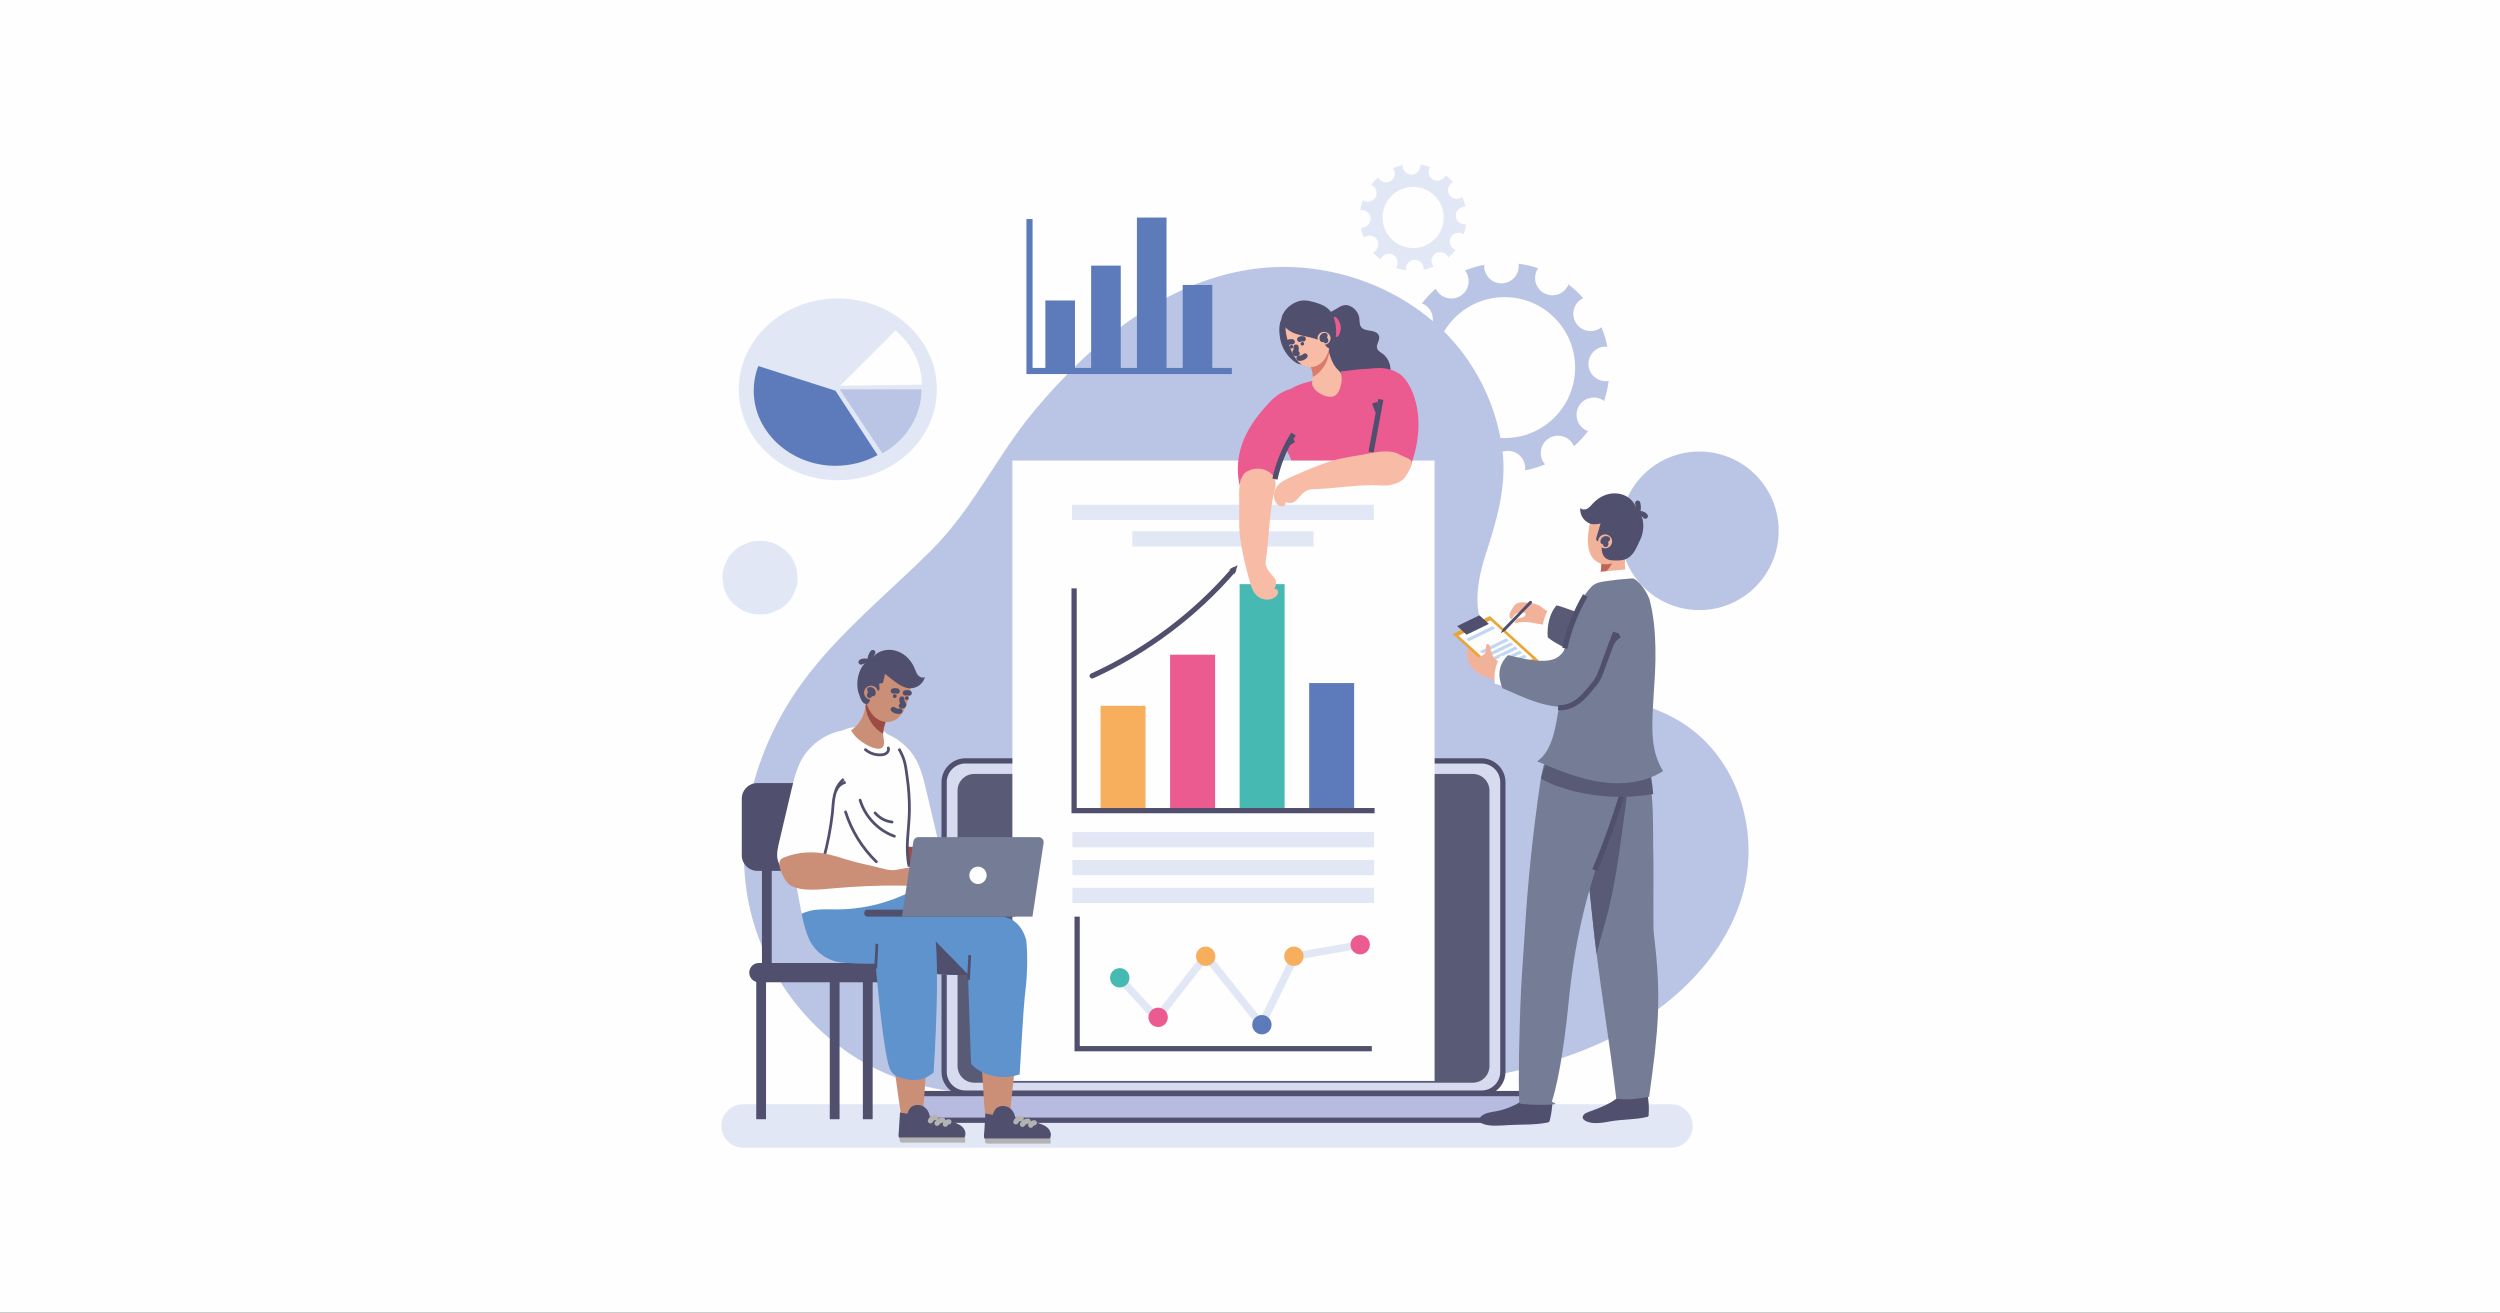 <?xml version="1.0" encoding="UTF-8"?>
<!-- Creator: CorelDRAW 2020 (64-Bit) -->
<svg xmlns="http://www.w3.org/2000/svg" xmlns:xlink="http://www.w3.org/1999/xlink" xmlns:xodm="http://www.corel.com/coreldraw/odm/2003" xml:space="preserve" width="101.6mm" height="53.34mm" version="1.0" style="shape-rendering:geometricPrecision; text-rendering:geometricPrecision; image-rendering:optimizeQuality; fill-rule:evenodd; clip-rule:evenodd" viewBox="0 0 10160 5334">
 <rect x="0" y="0" width="10160" height="5334" fill="#333333" stroke="none"/>
 <defs>
  <style type="text/css">
   <![CDATA[
    .str3 {stroke:#504F6E;stroke-width:21.35;stroke-miterlimit:22.926}
    .str4 {stroke:#504F6E;stroke-width:11.32;stroke-miterlimit:22.926}
    .str0 {stroke:#5D7ABA;stroke-width:24.94;stroke-miterlimit:22.926}
    .str1 {stroke:#504F6E;stroke-width:21.35;stroke-linecap:round;stroke-miterlimit:22.926}
    .str5 {stroke:#B4B3B4;stroke-width:21.35;stroke-linecap:round;stroke-miterlimit:22.926}
    .str6 {stroke:#504F6E;stroke-width:11.32;stroke-linecap:round;stroke-miterlimit:22.926}
    .str2 {stroke:#504F6E;stroke-width:21.35;stroke-linecap:round;stroke-linejoin:round;stroke-miterlimit:22.926}
    .fil5 {fill:none;fill-rule:nonzero}
    .fil0 {fill:#FEFEFE}
    .fil13 {fill:#423C40;fill-rule:nonzero}
    .fil15 {fill:#46B9B3;fill-rule:nonzero}
    .fil6 {fill:#504F6E;fill-rule:nonzero}
    .fil12 {fill:#595B76;fill-rule:nonzero}
    .fil3 {fill:#5D7ABA;fill-rule:nonzero}
    .fil18 {fill:#5E93CD;fill-rule:nonzero}
    .fil21 {fill:#747D95;fill-rule:nonzero}
    .fil16 {fill:#9C4C44;fill-rule:nonzero}
    .fil19 {fill:#B4B3B4;fill-rule:nonzero}
    .fil11 {fill:#B6BBDF;fill-rule:nonzero}
    .fil2 {fill:#BAC5E5;fill-rule:nonzero}
    .fil23 {fill:#BF6457;fill-rule:nonzero}
    .fil25 {fill:#C3D6EF;fill-rule:nonzero}
    .fil17 {fill:#CB8F77;fill-rule:nonzero}
    .fil20 {fill:#D68374;fill-rule:nonzero}
    .fil10 {fill:#D7DBF0;fill-rule:nonzero}
    .fil9 {fill:#DA7B6B;fill-rule:nonzero}
    .fil1 {fill:#E2E7F5;fill-rule:nonzero}
    .fil24 {fill:#EAA537;fill-rule:nonzero}
    .fil7 {fill:#EB5B8F;fill-rule:nonzero}
    .fil22 {fill:#F2B199;fill-rule:nonzero}
    .fil14 {fill:#F7AF5D;fill-rule:nonzero}
    .fil8 {fill:#F7BBA6;fill-rule:nonzero}
    .fil4 {fill:#FEFEFE;fill-rule:nonzero}
   ]]>
  </style>
 </defs>
 <g id="Layer_x0020_1">
  <rect class="fil0" x="-0.02" y="0" width="10160" height="5334"></rect>
  <g id="_2195174337632">
   <g id="_1336399560240">
    <path class="fil1" d="M6790.97 4664.47l-3770.96 0c-48.86,0 -88.47,-39.62 -88.47,-88.48l0 0c0,-48.85 39.61,-88.46 88.47,-88.46l3770.96 0c48.87,0 88.47,39.61 88.47,88.46l0 0c0,48.86 -39.6,88.48 -88.47,88.48z"></path>
    <path class="fil2" d="M6823.73 2929.63c-1.6,-0.96 -3.22,-1.9 -4.83,-2.84 -114.41,-66.61 -249.26,-92.26 -379.27,-124.33 -120.75,-29.8 -256.37,-69.84 -349.11,-157.85 -112.72,-106.98 -97.01,-254.35 -53.66,-388.32 45.5,-140.58 88.45,-282.15 68.34,-431.44 -22.94,-170.1 -99.53,-334.27 -221.19,-461.88 -188.82,-198.02 -481.34,-302.99 -761.56,-273.28 -376.07,39.87 -684.9,299.11 -919.36,579.95 -153.84,184.29 -244.67,393.54 -420.15,568.54 -173.46,172.98 -368.34,328.85 -514.35,524.85 -194.36,260.91 -288.98,593.61 -225.9,907.12 63.09,313.5 293.54,599.6 609.12,712.77 201,72.08 421.44,73.54 636.4,74.1 446.48,1.18 893.55,2.32 1338.58,-31.55 292.89,-22.28 589.66,-61.09 856.5,-177.41 266.83,-116.32 503.03,-320.54 590.52,-585.75 86.92,-263.5 -3.54,-585.67 -250.08,-732.68z"></path>
    <path class="fil1" d="M3236.23 2308.07c-7.09,-25.26 -19.87,-47.2 -38.35,-65.79 -10.06,-7.78 -20.12,-15.55 -30.18,-23.33 -23.25,-13.48 -48.34,-20.26 -75.25,-20.35l-7.37 0c-20.53,-0.78 -39.68,3.51 -57.44,12.84 -18.49,6.02 -34.49,16.29 -47.99,30.84 -14.55,13.49 -24.82,29.49 -30.84,47.98 -9.33,17.77 -13.61,36.91 -12.84,57.44 1.78,13.22 3.56,26.43 5.33,39.64 7.09,25.26 19.87,47.19 38.35,65.79 10.06,7.78 20.11,15.54 30.18,23.32 23.25,13.48 48.33,20.27 75.25,20.35l7.37 0c20.53,0.78 39.68,-3.5 57.45,-12.83 18.48,-6.02 34.47,-16.3 47.98,-30.84 14.54,-13.5 24.81,-29.5 30.83,-47.99 9.34,-17.76 13.62,-36.91 12.84,-57.44 -1.78,-13.21 -3.54,-26.42 -5.32,-39.63z"></path>
    <path class="fil2" d="M7228.46 2157.24c0,177.93 -144.23,322.18 -322.17,322.18 -177.93,0 -322.18,-144.25 -322.18,-322.18 0,-177.94 144.25,-322.18 322.18,-322.18 177.94,0 322.17,144.24 322.17,322.18z"></path>
    <path class="fil1" d="M5738.57 759.55c68.61,-2.42 126.2,51.22 128.63,119.83 2.42,68.61 -51.22,126.19 -119.83,128.62 -68.6,2.42 -126.18,-51.23 -128.62,-119.83 -2.42,-68.6 51.21,-126.18 119.82,-128.62zm36.58 -90.02l-3.48 0c0.15,1.02 0.37,2.04 0.41,3.11 0.69,19.73 -14.73,36.29 -34.45,36.98 -19.74,0.7 -36.3,-14.73 -37,-34.45 -0.04,-1.33 0.16,-2.59 0.26,-3.89 -13.9,2.74 -27.3,6.78 -40.07,12.03 0.78,0.99 1.63,1.89 2.31,2.97 10.46,16.74 5.38,38.79 -11.36,49.26 -16.73,10.47 -38.78,5.39 -49.25,-11.35 -0.75,-1.18 -1.23,-2.43 -1.81,-3.66 -10.57,9.22 -20.23,19.45 -28.82,30.53 1.24,0.49 2.5,0.88 3.7,1.51 17.44,9.26 24.07,30.91 14.8,48.35 -9.25,17.42 -30.89,24.06 -48.33,14.79 -1.37,-0.72 -2.54,-1.65 -3.77,-2.52 -4.57,13.21 -7.87,26.98 -9.79,41.17 1.47,-0.24 2.91,-0.56 4.43,-0.61 19.73,-0.69 36.29,14.74 36.99,34.46 0.7,19.73 -14.74,36.29 -34.45,36.98 -1.74,0.06 -3.41,-0.14 -5.09,-0.32 2.74,14.21 6.84,27.9 12.18,40.94 1.29,-1.08 2.55,-2.19 4.02,-3.1 16.74,-10.48 38.79,-5.4 49.26,11.34 10.47,16.74 5.39,38.8 -11.35,49.26 -1.59,1 -3.26,1.73 -4.94,2.45 9.42,10.85 19.89,20.75 31.26,29.53 0.6,-1.71 1.18,-3.41 2.06,-5.05 9.26,-17.43 30.9,-24.06 48.33,-14.81 17.44,9.27 24.06,30.9 14.81,48.34 -0.94,1.77 -2.08,3.34 -3.25,4.87 13.49,4.63 27.55,7.97 42.05,9.87 -0.36,-1.84 -0.69,-3.69 -0.76,-5.61 -0.7,-19.73 14.73,-36.29 34.45,-36.99 19.73,-0.7 36.29,14.74 36.99,34.46 0.08,2.01 -0.13,3.97 -0.38,5.9 14.36,-2.83 28.19,-7.06 41.35,-12.55 -1.23,-1.41 -2.44,-2.83 -3.46,-4.46 -10.46,-16.74 -5.38,-38.8 11.34,-49.26 16.74,-10.47 38.8,-5.4 49.27,11.35 1.03,1.64 1.79,3.37 2.51,5.09 10.79,-9.5 20.62,-20.04 29.34,-31.47 -1.67,-0.58 -3.33,-1.16 -4.92,-2 -17.44,-9.27 -24.07,-30.91 -14.81,-48.34 9.26,-17.44 30.9,-24.06 48.34,-14.81 1.58,0.85 2.98,1.9 4.39,2.94 4.5,-13.36 7.71,-27.29 9.52,-41.63 -1.58,0.28 -3.14,0.6 -4.78,0.66 -19.73,0.69 -36.29,-14.74 -37,-34.47 -0.7,-19.73 14.73,-36.28 34.47,-36.98 1.6,-0.06 3.16,0.15 4.71,0.3 -2.84,-14.04 -7.01,-27.57 -12.41,-40.46 -1.12,0.9 -2.17,1.87 -3.42,2.65 -16.74,10.47 -38.79,5.39 -49.26,-11.34 -10.47,-16.74 -5.39,-38.81 11.35,-49.27 1.23,-0.77 2.54,-1.29 3.82,-1.88 -9.3,-10.52 -19.6,-20.11 -30.74,-28.64 -0.47,1.2 -0.84,2.43 -1.46,3.6 -9.27,17.43 -30.91,24.07 -48.34,14.8 -17.43,-9.27 -24.06,-30.89 -14.8,-48.34 0.63,-1.19 1.45,-2.2 2.2,-3.3 -11.97,-4.04 -24.4,-7.04 -37.17,-8.93z"></path>
    <path class="fil1" d="M3807.42 1582.28c0,-203.95 -180.17,-369.28 -402.42,-369.28 -222.26,0 -402.43,165.33 -402.43,369.28 0,203.95 180.17,369.28 402.43,369.28 222.25,0 402.42,-165.33 402.42,-369.28z"></path>
    <path class="fil3" d="M3395.45 1587.98l-313.85 -100.47c-12.28,32.3 -18.55,66.26 -18.55,100.47 0,167.33 150.05,305.02 332.4,305.02 60.24,0 119.37,-15.03 171.03,-43.48l-171.03 -261.54z"></path>
    <path class="fil2" d="M3412.67 1582.28l173.23 260.33c48.61,-27.24 88.79,-65.49 116.65,-111.08 27.88,-45.58 42.52,-96.99 42.52,-149.25l-332.4 0z"></path>
    <path class="fil4" d="M3414.58 1567.59l332.36 -4.22c-0.62,-41.5 -10.47,-82.45 -28.94,-120.34 -18.48,-37.88 -45.18,-71.92 -78.48,-100.01l-224.94 224.57z"></path>
    <polygon class="fil3" points="4248.35,1510.34 4368.69,1510.34 4368.69,1221.09 4248.35,1221.09 "></polygon>
    <polygon class="fil3" points="4434.39,1510.34 4554.73,1510.34 4554.73,1079.53 4434.39,1079.53 "></polygon>
    <polygon class="fil3" points="4620.42,1510.34 4740.76,1510.34 4740.76,884.17 4620.42,884.17 "></polygon>
    <polygon class="fil3" points="4806.45,1510.34 4926.79,1510.34 4926.79,1158.04 4806.45,1158.04 "></polygon>
    <polyline class="fil5 str0" points="4183.86,890.22 4183.86,1507.69 5006.27,1507.69 "></polyline>
    <path class="fil2" d="M6104.73 1207.67c158.07,-5.58 290.77,118.02 296.36,276.1 5.6,158.08 -118.02,290.77 -276.09,296.37 -158.08,5.59 -290.77,-118.01 -296.37,-276.09 -5.6,-158.09 118.02,-290.78 276.1,-296.38zm-72.63 -131.57c-27.3,5.41 -53.65,13.35 -78.76,23.66 1.52,1.94 3.19,3.71 4.53,5.84 20.59,32.91 10.6,76.27 -22.31,96.86 -32.92,20.59 -76.28,10.59 -96.86,-22.31 -1.45,-2.32 -2.41,-4.8 -3.56,-7.21 -20.76,18.14 -39.75,38.25 -56.66,60.03 2.44,0.96 4.91,1.72 7.28,2.98 34.28,18.21 47.31,60.75 29.11,95.03 -18.21,34.28 -60.75,47.32 -95.05,29.11 -2.68,-1.43 -4.99,-3.25 -7.41,-4.96 -8.96,25.97 -15.45,53.04 -19.24,80.94 2.88,-0.47 5.72,-1.09 8.71,-1.19 38.8,-1.38 71.35,28.96 72.72,67.75 1.38,38.78 -28.95,71.36 -67.75,72.72 -3.39,0.13 -6.68,-0.3 -9.97,-0.64 5.37,27.93 13.44,54.85 23.95,80.5 2.52,-2.13 5,-4.3 7.88,-6.11 32.91,-20.58 76.27,-10.6 96.86,22.31 20.58,32.9 10.59,76.27 -22.31,96.86 -3.13,1.96 -6.43,3.38 -9.72,4.79 18.54,21.32 39.11,40.8 61.47,58.06 1.16,-3.34 2.33,-6.69 4.05,-9.91 18.19,-34.28 60.75,-47.31 95.03,-29.11 34.28,18.21 47.31,60.75 29.11,95.04 -1.84,3.46 -4.1,6.55 -6.39,9.58 26.51,9.1 54.16,15.66 82.68,19.39 -0.7,-3.61 -1.36,-7.24 -1.5,-11.02 -1.37,-38.8 28.96,-71.36 67.75,-72.74 38.78,-1.36 71.35,28.97 72.72,67.76 0.14,3.96 -0.26,7.79 -0.75,11.6 28.23,-5.55 55.42,-13.88 81.31,-24.67 -2.41,-2.78 -4.81,-5.57 -6.81,-8.78 -20.59,-32.92 -10.6,-76.28 22.3,-96.86 32.92,-20.59 76.27,-10.6 96.87,22.31 2.02,3.24 3.5,6.62 4.95,10.02 21.19,-18.67 40.53,-39.4 57.64,-61.87 -3.25,-1.15 -6.52,-2.28 -9.65,-3.95 -34.28,-18.2 -47.32,-60.75 -29.11,-95.03 18.21,-34.28 60.75,-47.31 95.04,-29.11 3.12,1.66 5.87,3.73 8.64,5.77 8.83,-26.27 15.15,-53.64 18.71,-81.84 -3.1,0.53 -6.18,1.17 -9.41,1.28 -38.79,1.37 -71.36,-28.96 -72.72,-67.75 -1.38,-38.79 28.96,-71.35 67.75,-72.72 3.17,-0.12 6.19,0.31 9.26,0.6 -5.58,-27.61 -13.79,-54.23 -24.38,-79.57 -2.21,1.78 -4.28,3.69 -6.74,5.22 -32.9,20.59 -76.26,10.59 -96.85,-22.32 -20.58,-32.9 -10.6,-76.27 22.31,-96.84 2.41,-1.52 4.99,-2.53 7.5,-3.71 -18.27,-20.67 -38.51,-39.53 -60.4,-56.31 -0.95,2.36 -1.68,4.78 -2.9,7.08 -18.21,34.28 -60.76,47.31 -95.04,29.09 -34.28,-18.2 -47.31,-60.75 -29.1,-95.03 1.24,-2.35 2.87,-4.34 4.32,-6.49 -25.7,-8.68 -52.5,-14.92 -80.08,-18.55 0.32,2.37 0.88,4.65 0.97,7.1 1.37,38.79 -28.96,71.35 -67.75,72.72 -38.8,1.38 -71.35,-28.96 -72.72,-67.75 -0.1,-2.6 0.31,-5.09 0.48,-7.65z"></path>
    <path class="fil6" d="M5619.46 1437.92c-8.64,-6.31 -19.38,-11.65 -22.71,-21.81 -5.37,-16.39 12.18,-33.43 7.85,-50.12 -3.65,-14.01 -20.28,-19.67 -34.61,-21.82 -14.31,-2.13 -30.74,-4.11 -38.91,-16.05 -6.81,-9.94 -5.21,-23.12 -6.8,-35.06 -3.21,-24.08 -21.69,-45.44 -45.07,-52.06 -24.88,-7.07 -46.56,15.5 -67.32,24.55 -22.66,9.9 -36.52,29.18 -41.6,53.67 -4.84,23.39 -1.38,47.69 3.73,71.03 5.11,23.34 11.86,46.45 13.64,70.26 1.98,26.54 -3.95,49.86 -11.24,75 -4.92,16.97 -6.06,40.87 3.07,56.52 9.02,15.45 27.25,22.65 44.45,27.6 33.33,9.61 68.51,14.84 102.83,9.65 32.47,-4.91 64.05,-20.05 85.17,-45.06 15.04,-12.56 27.11,-28.33 33.88,-46.69 12.76,-34.58 3.39,-77.85 -26.36,-99.61z"></path>
    <path class="fil7" d="M5446.86 1317.56c4.2,14.43 2.27,30.54 -5.23,43.55 -2.47,4.27 -6.36,8.64 -11.29,8.29 -5.67,-0.4 -8.83,-6.6 -10.62,-12 -4.94,-14.85 -8.07,-30.3 -9.29,-45.91 -0.77,-9.56 1.03,-26.83 14.62,-23.52 10.52,2.57 19.1,20.38 21.81,29.59z"></path>
    <path class="fil7" d="M5446.82 1551.62c-10.02,34.91 -66.79,51.78 -99.46,11.52 -4.02,-4.93 -7.74,-10.14 -11.34,-15.36 -35.24,6.91 -87.63,22.25 -111.17,50.84 -7.6,9.24 -11.31,20.99 -14.68,32.46 -12.32,41.79 -22.51,84.21 -30.54,127.04 -0.92,4.89 -1.8,10.05 -0.14,14.74 2.03,5.78 7.38,9.59 12.19,13.39 48.68,38.38 61.47,100.36 77.5,156.4 24.31,85.02 35.51,202.65 59.83,287.69 79.65,6.12 411.51,-69.16 451.43,-104.14 -57.26,-103.09 -103.6,-289.09 -121.76,-418.5 -7.69,-54.83 -29.21,-107.05 -50.19,-158.39 -4.91,-12.02 -9.35,-39.76 -18.44,-47.54 -12.11,-10.38 -127.76,7.14 -140.01,7.55 0.44,6.83 0.75,13.66 0.94,20.49 0.21,7.97 -2.2,14.96 -4.16,21.81z"></path>
    <path class="fil8" d="M5328.54 1495.37c-3.85,-12.12 -9.05,-23.66 -15.65,-34.34 19.78,-0.63 38.31,-7 54.45,-18.52 7.94,-5.66 15.1,-12.33 21.92,-19.29 2.43,-2.48 6.12,-8.78 10,-13.3 -5.23,6.11 7.68,40.56 10.27,47.6 5.41,14.69 13.01,29.29 23.56,41 10.46,11.61 17.3,13.55 19.14,29.96 1.94,17.32 -1.7,36.34 -7.6,52.58 -3.67,10.15 -9.03,20.28 -18.13,26.12 -10.6,6.79 -24.36,6.43 -36.54,3.24 -20.58,-5.39 -48.82,-22.56 -56.18,-44.07 -3.86,-11.27 0.46,-17.03 1.5,-28.57 1.25,-14.14 -2.5,-29.03 -6.74,-42.41z"></path>
    <path class="fil9" d="M5335.48 1532.13c-0.01,-1.15 -0.01,-2.32 -0.1,-3.49 -0.96,-11.26 -3.43,-22.51 -6.84,-33.27 -3.85,-12.12 -9.05,-23.66 -15.65,-34.34 19.78,-0.63 38.31,-7 54.45,-18.52 7.94,-5.66 15.1,-12.33 21.92,-19.29 2.43,-2.48 6.12,-8.78 10,-13.3 0.59,6.39 1.47,12.71 2.63,18.94 -2.72,40.72 -30.59,84.69 -66.41,103.27z"></path>
    <path class="fil6" d="M5204.36 1384.91c7.87,32.02 26.55,61.3 52.29,81.91 7.02,5.63 14.72,10.71 23.44,12.94 8.71,2.22 18.61,1.23 25.67,-4.36 10.03,-7.94 11.7,-22.27 12.45,-35.05 1.38,-23.91 2.17,-48.12 -2.29,-71.66 -4.45,-23.53 -14.58,-46.64 -32.16,-62.91 -14.39,-13.32 -53.89,-32.63 -71.27,-14.29 -18.88,19.94 -14,69.58 -8.13,93.42z"></path>
    <path class="fil8" d="M5224.89 1328.57c3.39,-22.51 28.87,-5.79 49.54,-15.34 17.98,-8.32 31.57,-15.51 51.86,-14.08 18.04,1.28 36.03,8.33 48.62,21.57 3.4,3.57 6.52,7.22 9.41,10.9 8,13.29 15.45,26.94 20.95,41.49 0.07,0.32 0.15,0.64 0.21,0.97 1.88,28.9 -5.05,56.18 -18.66,79.71 -13.25,22.89 -36.96,38.85 -63.39,38.29 -14.08,-0.29 -27.81,-4.94 -40.34,-15.67 -12.49,-10.72 -21.69,-24.76 -29.65,-39.18 -12.15,-21.95 -32.27,-83.85 -28.55,-108.66z"></path>
    <path class="fil6" d="M5323.32 1370.87c-24.55,-5.8 -49.92,-9.35 -72.49,-20.51 -16.44,-8.15 -31.62,-21.6 -39.02,-38.68 -7.55,-17.42 -2.34,-29.61 7.62,-44.67 14.17,-21.46 37.12,-37.36 61.92,-43.89 24.95,-6.57 56.19,3.11 80.13,11.44 16.64,5.79 32.52,14.89 43.76,28.45 19.48,23.55 26.12,64.13 24.58,93.89 -0.66,12.7 -4.08,24.16 -7.52,36.21 -2.82,9.91 -7.87,21.17 -19.41,22.6 -7.9,0.98 -23.75,-21.58 -31.82,-26.61 -12.72,-7.92 -27.12,-12.99 -41.58,-16.71 -2.04,-0.52 -4.11,-1.03 -6.17,-1.52z"></path>
    <path class="fil6" d="M5285.59 1397.9c0.41,3.96 3.94,6.84 7.9,6.44 3.97,-0.41 6.85,-3.94 6.44,-7.91 -0.4,-3.96 -3.95,-6.84 -7.9,-6.44 -3.97,0.41 -6.85,3.94 -6.44,7.91z"></path>
    <path class="fil5 str1" d="M5296.32 1377.24c-4.82,-1 -9.99,-0.32 -14.39,1.89"></path>
    <path class="fil6" d="M5240.99 1409.9c0.41,3.97 3.94,6.85 7.9,6.44 3.96,-0.41 6.85,-3.95 6.44,-7.9 -0.41,-3.97 -3.95,-6.85 -7.9,-6.45 -3.97,0.41 -6.85,3.95 -6.44,7.91z"></path>
    <path class="fil5 str1" d="M5251.72 1389.25c-4.83,-1 -9.99,-0.33 -14.4,1.89"></path>
    <path class="fil5 str1" d="M5267.07 1410.72c1.46,6.21 0.41,12.98 -2.87,18.46 -0.86,1.42 -1.89,2.96 -1.64,4.58 0.27,1.77 2.04,3 3.8,3.23 1.77,0.25 3.54,-0.26 5.25,-0.77"></path>
    <path class="fil5 str1" d="M5303.44 1446.77c-6.05,6.54 -15.32,9.95 -24.16,8.9"></path>
    <path class="fil8" d="M5407.14 1372.34c1.49,14.54 -9.09,27.54 -23.63,29.02 -14.53,1.48 -27.53,-9.1 -29.01,-23.64 -1.49,-14.53 9.09,-27.52 23.63,-29 14.53,-1.48 27.52,9.09 29.01,23.62z"></path>
    <path class="fil5 str2" d="M5384.79 1363.24c-3.85,-0.1 -7.7,1.92 -9.81,5.15 -2.12,3.24 -2.42,7.57 -0.77,11.06 2.05,-2.31 5.58,-3.2 8.49,-2.12 2.91,1.08 5.01,4.04 5.07,7.14"></path>
    <path class="fil10" d="M6020.74 4442.53l-2096.9 0c-47.98,0 -86.88,-38.9 -86.88,-86.89l0 -1176.51c0,-47.98 38.9,-86.88 86.88,-86.88l2096.9 0c47.98,0 86.88,38.9 86.88,86.88l0 1176.51c0,47.99 -38.9,86.89 -86.88,86.89z"></path>
    <path class="fil5 str3" d="M6020.74 4442.53l-2096.9 0c-47.98,0 -86.88,-38.9 -86.88,-86.89l0 -1176.51c0,-47.98 38.9,-86.88 86.88,-86.88l2096.9 0c47.98,0 86.88,38.9 86.88,86.88l0 1176.51c0,47.99 -38.9,86.89 -86.88,86.89z"></path>
    <path class="fil11" d="M6275.71 4444.25l-2606.83 0 0 0c0,59.85 48.52,108.39 108.38,108.39l2390.06 0c59.86,0 108.39,-48.54 108.39,-108.39z"></path>
    <path class="fil5 str3" d="M6275.71 4444.25l-2606.83 0 0 0c0,59.85 48.52,108.39 108.38,108.39l2390.06 0c59.86,0 108.39,-48.54 108.39,-108.39z"></path>
    <path class="fil12" d="M5985.24 4400.14l-2025.89 0c-37.5,0 -67.89,-30.39 -67.89,-67.89l0 -1119.08c0,-37.5 30.39,-67.89 67.89,-67.89l2025.89 0c37.49,0 67.89,30.39 67.89,67.89l0 1119.08c0,37.5 -30.4,67.89 -67.89,67.89z"></path>
    <path class="fil13" d="M5002.5 3117.64c0,9.28 -7.53,16.82 -16.83,16.82 -9.29,0 -16.82,-7.54 -16.82,-16.82 0,-9.31 7.53,-16.84 16.82,-16.84 9.3,0 16.83,7.53 16.83,16.84z"></path>
    <polygon class="fil4" points="4114.34,4392.87 5830.24,4392.87 5830.24,1871.68 4114.34,1871.68 "></polygon>
    <polygon class="fil1" points="5129.87,4192.8 4901.54,3908.31 4702.97,4162.75 4530.84,3976.76 4553.34,3955.95 4700.98,4115.47 4901.19,3858.92 5123.57,4135.98 5252.63,3872.45 5525.09,3824.25 5530.44,3854.45 5273.31,3899.92 "></polygon>
    <path class="fil7" d="M5567.12 3839.35c0,-21.74 -17.62,-39.35 -39.35,-39.35 -21.74,0 -39.36,17.61 -39.36,39.35 0,21.74 17.62,39.37 39.36,39.37 21.73,0 39.35,-17.63 39.35,-39.37z"></path>
    <path class="fil3" d="M5167.7 4164.38c0,-21.73 -17.61,-39.35 -39.35,-39.35 -21.73,0 -39.35,17.62 -39.35,39.35 0,21.74 17.62,39.36 39.35,39.36 21.74,0 39.35,-17.62 39.35,-39.36z"></path>
    <path class="fil14" d="M5297.75 3886.18c0,-21.74 -17.63,-39.36 -39.37,-39.36 -21.73,0 -39.35,17.62 -39.35,39.36 0,21.73 17.62,39.35 39.35,39.35 21.74,0 39.37,-17.62 39.37,-39.35z"></path>
    <path class="fil14" d="M4939.21 3886.18c0,-21.74 -17.62,-39.36 -39.35,-39.36 -21.74,0 -39.35,17.62 -39.35,39.36 0,21.73 17.61,39.35 39.35,39.35 21.73,0 39.35,-17.62 39.35,-39.35z"></path>
    <path class="fil7" d="M4746.03 4134.43c0,-21.74 -17.63,-39.36 -39.37,-39.36 -21.73,0 -39.35,17.62 -39.35,39.36 0,21.72 17.62,39.35 39.35,39.35 21.74,0 39.37,-17.63 39.37,-39.35z"></path>
    <path class="fil15" d="M4589.98 3973.82c0,-21.74 -17.63,-39.36 -39.36,-39.36 -21.73,0 -39.36,17.62 -39.36,39.36 0,21.74 17.63,39.35 39.36,39.35 21.73,0 39.36,-17.61 39.36,-39.35z"></path>
    <polyline class="fil5 str3" points="4377.46,3725.19 4377.46,4261.86 5575.04,4261.86 "></polyline>
    <polygon class="fil14" points="4472.74,3293.06 4655.52,3293.06 4655.52,2868.49 4472.74,2868.49 "></polygon>
    <polygon class="fil7" points="4755.3,3293.06 4938.08,3293.06 4938.08,2660.72 4755.3,2660.72 "></polygon>
    <path class="fil5 str1" d="M4438.66 2746.83c219.44,-99.88 416.86,-247.75 574.53,-430.14"></path>
    <polygon class="fil6" points="5029.91,2297.05 5016.91,2334.09 5011.51,2317.78 4994.68,2314.38 "></polygon>
    <polygon class="fil15" points="5037.87,3293.06 5220.64,3293.06 5220.64,2373.97 5037.87,2373.97 "></polygon>
    <polygon class="fil3" points="5320.43,3293.06 5503.21,3293.06 5503.21,2775.95 5320.43,2775.95 "></polygon>
    <polyline class="fil5 str3" points="4365.18,2391.11 4365.18,3294.44 5586.38,3294.44 "></polyline>
    <polygon class="fil1" points="4358.21,3443.4 5584.51,3443.4 5584.51,3381.64 4358.21,3381.64 "></polygon>
    <polygon class="fil1" points="4601.43,2220.9 5338.37,2220.9 5338.37,2159.15 4601.43,2159.15 "></polygon>
    <polygon class="fil1" points="4356.75,2113.04 5583.06,2113.04 5583.06,2051.28 4356.75,2051.28 "></polygon>
    <polygon class="fil1" points="4358.21,3556.62 5584.51,3556.62 5584.51,3494.87 4358.21,3494.87 "></polygon>
    <polygon class="fil1" points="4358.21,3669.83 5584.51,3669.83 5584.51,3608.07 4358.21,3608.07 "></polygon>
    <path class="fil7" d="M5538.06 1504.43c-14.3,3.36 -28.48,7.35 -42.58,11.33 -2.38,0.68 -4.85,1.39 -6.7,3.02 -2.56,2.26 -3.47,5.8 -4.17,9.13 -9.24,44.95 3.35,104.34 32.26,140.47 8.75,10.92 19.12,20.42 28.58,30.71 9.33,10.17 21.77,19.31 30.14,29.99 9.73,12.38 13.85,32.49 18.36,47.35 10.37,34.08 16.8,69.35 19.08,104.9 1.51,23.61 2.62,50.48 20.74,65.69 17.94,15.09 46.41,11.23 64.94,-3.13 18.54,-14.35 29.02,-36.64 36.93,-58.71 20.52,-57.3 31.75,-119.03 28.77,-179.99 -2.7,-55.56 -19.72,-122.48 -55.6,-166.42 -24.02,-29.43 -63.61,-42.57 -101.59,-43.15 -23.34,-0.36 -46.38,3.43 -69.16,8.81z"></path>
    <path class="fil5 str3" d="M5572.04 1837.3c13.19,-71.37 26.39,-142.74 39.58,-214.11"></path>
    <path class="fil5 str3" d="M5585.83 1636.61c4.56,11.66 9.12,23.32 13.69,34.97"></path>
    <path class="fil8" d="M5316.93 1991.1c4.91,-1.77 10.17,-2.83 15.81,-2.94 48.2,-1.05 95.31,-6.04 143.96,-10.93 32.57,-3.27 65.17,-5.14 97.62,-5.6 26.18,-0.38 56.49,5.31 81.99,-1.88 26.98,-7.64 45.33,-15.19 58.83,-37.52 6.54,-10.8 12.44,-21.84 17.67,-33.04 3.08,-6.6 5.97,-13.65 4.57,-20.25 -2.1,-9.8 -12.93,-15.76 -23.56,-19.67 -22.62,-8.31 -36.59,-21.25 -62.54,-23.9 -26.35,-2.7 -54.14,0.73 -80.7,6.31 -51.7,10.85 -103.46,15.33 -154.2,30.43 -57.35,17.07 -112.17,40.93 -166.38,65.15 -19.85,8.89 -40.33,18.28 -54.69,33.06 -22.01,22.68 -24.47,56.43 -5.63,77.63 5.45,6.11 13.83,11.53 23.35,9.84 9.51,-1.69 15.86,-14.2 7.88,-17.91 52.22,20.1 53.6,-33.57 96.02,-48.78z"></path>
    <path class="fil7" d="M5153.69 1999.36l0.37 -3.19c-0.81,1.96 -1.6,3.91 -2.4,5.88 0.68,-0.89 1.35,-1.8 2.03,-2.69z"></path>
    <path class="fil7" d="M5289.09 1595.71c-2.99,-5.62 -7.31,-10.34 -13.27,-13.83 -16.86,-9.85 -52.27,5.3 -67.44,13.66 -3.24,1.78 -6.39,3.68 -9.5,5.86 -18.25,11.57 -34.28,27.37 -48.31,42.74 -4.85,5.33 -9.6,10.74 -14.29,16.16 -70.13,80.97 -115.42,170.18 -104.07,278.61 2.42,23.22 7.05,48.26 24.35,63.94 13.73,12.45 33.75,16.65 51.99,13.35 17.34,-3.13 33.07,-12.48 46.01,-24.46l-0.5 4.43c0.85,-2.11 1.71,-4.23 2.57,-6.33 27.66,-26.83 34.13,-63.96 40.83,-100.08 0.02,-0.08 0.03,-0.16 0.05,-0.25 21.98,-53.95 43.94,-107.9 65.92,-161.84 10.51,-25.79 44.43,-96.66 25.66,-131.96z"></path>
    <path class="fil8" d="M5177.05 2396.11c30.26,-49.43 -24.9,-57.61 -32.91,-101.77 -0.92,-5.11 -1.05,-10.47 -0.16,-16.1 7.69,-48.13 11.09,-95.64 14.88,-144.69 2.54,-32.84 6.54,-65.53 11.96,-97.89 3.66,-21.88 12.15,-46.08 13.18,-68.83 -0.54,-7.23 -1.35,-14.5 -2.53,-21.58 -8.88,-16.64 -23.07,-29.84 -45.4,-37.1 -26.34,-8.56 -58.05,-1.97 -79.49,15.83 -5.52,8.42 -10.47,17.41 -14.73,26.43 -5.59,23.44 -6.71,48.35 -5.89,72.51 1.81,52.84 -2.96,104.92 3.4,157.35 7.2,59.25 21.88,116.84 37.04,173.86 5.55,20.9 11.54,42.47 24.19,58.64 19.4,24.8 53.83,31.51 79.12,15.45 7.3,-4.65 14.43,-12.3 14.41,-21.98 -0.02,-9.68 -11.77,-17.6 -17.07,-10.13z"></path>
    <path class="fil5 str3" d="M5181.28 1946.78c14.15,-64.77 39.84,-126.97 75.51,-182.84"></path>
    <path class="fil5 str3" d="M5231.41 1803.64c8.62,-5.56 17.25,-11.13 25.88,-16.68"></path>
    <path class="fil4" d="M3697.48 3050.62c36.99,42.3 52.17,99.31 64.75,152.71 16.25,69.03 32.5,138.04 48.75,207.07 3.82,16.21 7.65,32.53 8.12,49.18 0.76,26.7 -6.9,60.67 -13.17,86.39 -8.04,33.01 -27.79,30.98 -57.19,28.06 -46.5,-4.63 -109.76,-18.69 -141.15,-56.61 -14.92,-18.02 -19.72,-42.12 -24.02,-65.11 -5.91,-31.63 -11.82,-63.26 -17.73,-94.89 -24.16,-129.22 -48.3,-262.52 -20.97,-391.1 65.12,9.68 114.58,40.84 152.61,84.3z"></path>
    <path class="fil16" d="M3765.83 3459.33c20.56,9.74 40.24,22.3 60.03,34.21 31.43,18.92 64.22,32.23 96.42,49.81 9.15,4.99 18.46,9.92 28.48,11.69 17.24,3.04 35.42,-3.44 52.75,-1.11 23.2,3.11 42.99,23.8 51.39,51.13 14.16,46.04 -18.99,28.9 -40.96,24.87 -17.13,-3.15 -34.27,-6.29 -51.4,-9.44 -67.34,-12.36 -131.96,-18.29 -200.97,-21.87 -37.49,-1.95 -103.53,-1.07 -131.57,-35.24 -13.62,-16.6 -28.71,-89.02 -10.77,-106.98 3.36,-3.37 7.5,-4.91 11.52,-6.24 35.98,-11.96 72.91,-12.44 107.7,-1.68 9.34,2.89 18.45,6.6 27.38,10.85z"></path>
    <path class="fil6" d="M3741.46 3991.8l-657.48 0c-21.59,0 -39.08,-17.49 -39.08,-39.08l0 0c0,-21.58 17.49,-39.08 39.08,-39.08l657.48 0c21.58,0 39.08,17.5 39.08,39.08l0 0c0,21.59 -17.5,39.08 -39.08,39.08z"></path>
    <path class="fil6" d="M3014.59 3476.17l0 -230.74c0,-34.78 28.19,-62.98 62.97,-62.98l514.18 0c34.78,0 62.97,28.2 62.97,62.98l0 230.74c0,34.77 -28.19,62.96 -62.97,62.96l-514.18 0c-34.78,0 -62.97,-28.19 -62.97,-62.96z"></path>
    <polygon class="fil6" points="3096.54,3955.68 3136.3,3955.68 3136.3,3481.14 3096.54,3481.14 "></polygon>
    <polygon class="fil6" points="3525.44,3955.68 3565.2,3955.68 3565.2,3481.14 3525.44,3481.14 "></polygon>
    <polygon class="fil6" points="3372.23,4548.58 3411.99,4548.58 3411.99,3972.15 3372.23,3972.15 "></polygon>
    <polygon class="fil6" points="3073.38,4548.58 3113.14,4548.58 3113.14,3972.15 3073.38,3972.15 "></polygon>
    <polygon class="fil6" points="3710.71,4548.58 3750.47,4548.58 3750.47,3972.15 3710.71,3972.15 "></polygon>
    <polygon class="fil6" points="3506.7,4548.58 3546.46,4548.58 3546.46,3972.15 3506.7,3972.15 "></polygon>
    <path class="fil17" d="M4148.25 4174.46c-22.55,4.73 -38.04,5.87 -64.67,9.63 -38.72,5.45 -77.58,9.98 -116.53,13.34 10.16,70.06 19.41,131.68 21.76,144.08 10.16,53.65 4.56,188.13 28.51,239.16 29.16,3.62 54.4,-1.18 81.65,-3.41 14.48,-134.51 26.37,-269.48 49.28,-402.8z"></path>
    <path class="fil18" d="M3945.14 4292.5c0.06,10.93 0.31,22.25 2.5,32.9 30.84,32.56 77.03,49.32 121.47,51.52 26.01,1.28 50.95,-2.77 74.79,-10.44 2.85,-52.49 5.99,-104.97 9.36,-157.44 4.36,-68.28 7.9,-136.52 16.38,-204.43 3.78,-30.19 8.26,-119.75 1.01,-183.56 -17.41,-66.7 -61.71,-84.9 -61.71,-84.9 0,0 -123.87,-49.01 -218.72,-69.84 -116.44,-25.55 -234.79,-44.53 -351.9,-70.04 -56.28,-12.25 -150.44,-10 -179.5,51.54 -33.62,71.21 33.41,165.84 87.39,206.95 55.85,42.52 124.79,64.05 193.37,79 97.05,21.15 196.63,30.74 295.94,28.46 -3.18,0.01 9.47,305.65 9.62,330.28z"></path>
    <path class="fil6" d="M3935.36 3962.79c0.19,-0.19 0.39,-0.35 0.57,-0.54 -21.63,-21.49 -42.06,-44.25 -63.7,-65.71 -32.2,-31.96 -63.47,-64.91 -95.46,-97.11 -63.55,-63.94 -127.42,-127.59 -189.59,-192.9 -16.3,-3.32 -32.59,-6.72 -48.86,-10.26 -56.28,-12.25 -150.44,-10 -179.5,51.54 -33.62,71.21 33.41,165.84 87.39,206.95 55.85,42.52 124.79,64.05 193.37,79 97.05,21.15 196.63,30.74 295.94,28.46 -0.07,0 -0.12,0.33 -0.16,0.57z"></path>
    <path class="fil5 str4" d="M3936.24 3981.73c0.11,-31.12 4.33,-69.12 4.44,-100.23"></path>
    <path class="fil5 str3" d="M4016.18 3706.11c-83.29,-26.8 -159.28,-51.56 -281.53,-68.1"></path>
    <path class="fil19" d="M4269.61 4647.68l-257.03 0c-5.28,0 -9.56,-4.26 -9.56,-9.55l0 -19.29 266.59 0 0 28.84z"></path>
    <path class="fil6" d="M4265.87 4626.68c0.92,-1.34 1.82,-2.7 2.51,-4.24 6.46,-14.2 -1.11,-31.33 -13.5,-41.41 -12.38,-10.1 -28.56,-14.75 -44.22,-19.15 -33.49,-9.39 -65.68,-18.34 -100.19,-23.07 -9.08,-1.24 -106.16,-10.13 -105.73,-14.51 -1.5,24.47 -3,48.94 -4.5,73.41 -0.62,10.15 -3.17,20.1 -0.11,28.97l265.74 0z"></path>
    <path class="fil6" d="M4048.88 4504.09c14.77,-12.24 37.75,-12.19 53.67,-1.46 15.91,10.71 24.54,30.56 23.67,49.73 -0.16,3.54 -0.79,7.42 -3.44,9.78 -2.65,2.37 -6.55,2.54 -10.11,2.58 -15.31,0.17 -30.62,0.36 -45.93,0.54 -9.55,0.12 -21.73,2.33 -28.38,-6.26 -11.73,-15.15 -0.85,-43.53 10.52,-54.91z"></path>
    <path class="fil5 str5" d="M4149.86 4545.85c-8.98,-0.94 -18.24,4.82 -21.36,13.28"></path>
    <path class="fil5 str5" d="M4155.41 4569.17c4.71,-7.75 13.56,-12.81 22.63,-12.94"></path>
    <path class="fil5 str5" d="M4189.12 4572.81c2.19,-5.62 8.05,-9.62 14.09,-9.62"></path>
    <path class="fil17" d="M3706.44 4138.25c-34.13,4.81 -68.36,8.75 -102.68,11.95 25.94,127.57 37.9,257.47 59.05,385.85 29.13,-0.11 55.69,-6.28 86.65,-5.6 5.9,-38.88 17.77,-269.69 36.03,-405.09 -31.33,7.73 -47.1,8.39 -79.05,12.89z"></path>
    <path class="fil18" d="M3608.89 4319.82c7.06,28.75 15.28,46.35 43.58,57.59 24.54,9.75 51.35,13.74 77.64,10.92 35.33,-3.81 64.08,-29.69 64.08,-29.69 0,0 36.52,-544.64 -8.92,-614.43 -55.61,-85.38 -177.34,-102.91 -272.18,-123.73 -83.09,-18.24 -167.15,-33.15 -251.05,-49.44 -20.46,77.66 -5.68,168.98 24,240.6 0.16,0.37 0.31,0.73 0.47,1.1 23.58,56.22 77.48,94.33 138.23,99.48 44.43,3.77 89.06,5.2 133.64,4.17 -0.57,0 25.26,300.57 50.51,403.43z"></path>
    <path class="fil5 str4" d="M3559.11 3935.9c0.11,-31.12 4.34,-69.11 4.43,-100.23"></path>
    <path class="fil19" d="M3922.5 4643.51l-257.05 0c-5.27,0 -9.55,-4.27 -9.55,-9.55l0 -19.3 266.6 0 0 28.85z"></path>
    <path class="fil6" d="M3918.74 4622.51c0.93,-1.35 1.82,-2.71 2.52,-4.24 6.45,-14.2 -1.11,-31.33 -13.5,-41.42 -12.39,-10.09 -28.57,-14.74 -44.23,-19.13 -33.48,-9.41 -65.67,-18.35 -100.18,-23.09 -9.09,-1.24 -106.16,-10.12 -105.74,-14.51 -1.5,24.47 -2.99,48.95 -4.49,73.42 -0.63,10.15 -3.17,20.11 -0.12,28.97l265.74 0z"></path>
    <path class="fil6" d="M3701.76 4499.91c14.77,-12.23 37.75,-12.18 53.66,-1.46 15.92,10.72 24.55,30.57 23.67,49.74 -0.16,3.55 -0.78,7.42 -3.44,9.78 -2.65,2.36 -6.55,2.53 -10.11,2.58 -15.31,0.18 -30.62,0.36 -45.93,0.53 -9.55,0.12 -21.72,2.34 -28.38,-6.25 -11.73,-15.16 -0.84,-43.54 10.53,-54.92z"></path>
    <path class="fil5 str5" d="M3802.73 4541.68c-8.98,-0.94 -18.23,4.81 -21.36,13.27"></path>
    <path class="fil5 str5" d="M3808.28 4564.99c4.71,-7.75 13.56,-12.81 22.63,-12.93"></path>
    <path class="fil5 str5" d="M3841.99 4568.63c2.21,-5.62 8.06,-9.61 14.09,-9.62"></path>
    <path class="fil4" d="M3250.85 3676.28c2.35,12.53 4.7,25.05 7.04,37.58 43.27,-22.74 95,-18 143.87,-18.07 106.94,-0.18 213.73,-26.85 308.19,-76.98 -5.31,-26.59 -11.37,-52.2 -11.52,-78.96 -0.14,-27.22 -11.39,-53.6 -11.39,-80.91 -1.8,-36.88 -0.37,-73.83 1.45,-110.67 3.43,-69.79 8.16,-140.38 -4.88,-209.04 -8.46,-44.55 -25.13,-88.41 -52.19,-125.07 -12.43,-16.84 -29.65,-38.65 -48.71,-48.34 -20.22,-10.27 -50.54,-6.83 -73.28,-8.85 -16.63,-1.46 -33.48,-2.92 -49.94,-0.11 -20.3,3.47 -38.92,13.28 -56.58,23.87 -94.14,56.48 -105.57,147.54 -133.91,245.55 -14.16,48.97 -36.33,95.31 -50.54,144.25 -7.93,27.36 -11.21,55.83 -10.52,84.28 0.63,25.71 10.51,48.63 15.25,73.9 9.22,49.19 18.44,98.38 27.66,147.57z"></path>
    <path class="fil5 str6" d="M3517.12 3046.5c17.4,14.82 40.62,22.59 63.42,21.23 7.91,-0.47 16.08,-2.14 22.33,-7.01 6.25,-4.86 10,-13.6 7.14,-20.99"></path>
    <path class="fil5 str6" d="M3495.5 3251.82c20.15,66.99 73.46,123.09 139.32,146.64"></path>
    <path class="fil5 str6" d="M3556.5 3303.76c17.06,20.47 42.22,33.99 68.7,36.94"></path>
    <path class="fil5 str6" d="M3436.28 3299.68c24.16,76.41 67.56,146.64 125.09,202.42"></path>
    <path class="fil5 str4" d="M3652.94 3042.76c27.04,46.54 27.39,73 33.46,114.06 6.8,45.9 9.91,92.36 9.31,138.77 -1.02,77.84 -18.22,149.15 -0.83,226.35"></path>
    <path class="fil17" d="M3596.34 2942.44c4.12,-13 9.71,-25.4 16.79,-36.85 -21.23,-0.66 -41.11,-7.5 -58.43,-19.87 -8.51,-6.07 -16.2,-13.24 -23.51,-20.7 -2.61,-2.65 -6.57,-9.41 -10.73,-14.27 -4.32,46.81 -21.75,90.82 -61.67,117.54 13.47,24.64 36.07,43.13 60.3,57.18 20.81,12.08 72.67,35.41 73.83,-6.78 0.37,-13.79 -5.1,-26.53 -3.92,-40.55 1.02,-12.08 3.67,-24.17 7.34,-35.7z"></path>
    <path class="fil16" d="M3588.89 2981.87c0.01,-1.24 0.01,-2.47 0.11,-3.73 1.02,-12.08 3.67,-24.17 7.34,-35.7 4.12,-13 9.71,-25.4 16.79,-36.85 -21.23,-0.66 -41.11,-7.5 -58.43,-19.87 -8.51,-6.07 -16.2,-13.24 -23.51,-20.7 -2.61,-2.65 -6.57,-9.41 -10.73,-14.27 -0.64,6.85 -1.59,13.64 -2.81,20.34 2.9,43.68 32.8,90.86 71.24,110.78z"></path>
    <path class="fil4" d="M3282.76 3050.62c-37,42.3 -52.17,99.31 -64.75,152.71 -16.25,69.03 -32.5,138.04 -48.75,207.06 -5.63,23.92 -14.67,56.62 -9.37,81.04 5.77,26.59 24.9,51.12 47.97,64.97 24.57,14.75 61.97,21.48 88.94,8.95 26.44,-12.29 56.67,-24.77 75.85,-47.93 14.92,-18.02 19.72,-42.12 24.01,-65.11 5.92,-31.63 11.83,-63.26 17.75,-94.89 24.15,-129.22 48.29,-262.52 20.96,-391.1 -65.12,9.68 -114.58,40.84 -152.61,84.3z"></path>
    <path class="fil5 str4" d="M3436.66 3178.93c-53.74,13.99 -48.92,82.78 -53.79,125.19 -7.2,62.68 -19.15,124.79 -35.73,185.65"></path>
    <path class="fil5 str4" d="M3396.31 3214.26c5.96,-18.68 17.46,-35.55 32.65,-47.95"></path>
    <path class="fil17" d="M3364.55 3471.82c28.83,6.31 57.11,15.53 85.41,24.08 44.92,13.6 90.44,21.44 136.08,33.58 12.97,3.46 26.13,6.83 39.55,6.95 23.07,0.21 45.36,-9.12 68.42,-9.62 30.85,-0.69 60.99,16.53 77.75,42.15 28.22,43.14 -18.56,31.59 -48.01,31.16 -22.96,-0.34 -45.93,-0.67 -68.88,-1 -90.27,-1.32 -175.63,3.24 -266.19,10.87 -49.2,4.14 -134.97,15.66 -178.72,-13.53 -21.27,-14.17 -56.32,-83.22 -36.8,-103.84 3.65,-3.87 8.71,-6.05 13.65,-8.01 44.29,-17.63 92.23,-24.05 139.79,-19.05 12.79,1.34 25.42,3.53 37.95,6.26z"></path>
    <path class="fil20" d="M4023.43 3505.81c-0.55,0 -1.1,0 -1.65,0l1.65 0z"></path>
    <path class="fil6" d="M4121.12 3725.18l-596.44 0c-6.65,0 -12.05,-5.4 -12.05,-12.06l0 -4.1c0,-6.65 5.4,-12.05 12.05,-12.05l596.44 0c6.65,0 12.04,5.4 12.04,12.05l0 4.1c0,6.66 -5.39,12.06 -12.04,12.06z"></path>
    <path class="fil21" d="M4195.89 3725.18l-530.28 0 46.14 -304.72c1.6,-10.57 10.58,-18.47 21.01,-18.47l488.25 0c12.6,0 22.09,11.37 20.15,24.15l-45.27 299.04z"></path>
    <path class="fil4" d="M4009.77 3557.33c0,19.46 -15.77,35.24 -35.24,35.24 -19.45,0 -35.23,-15.78 -35.23,-35.24 0,-19.46 15.78,-35.24 35.23,-35.24 19.47,0 35.24,15.78 35.24,35.24z"></path>
    <path class="fil17" d="M3701.4 2748.48c-6.06,-23.67 -31.44,-3.04 -54.54,-10.99 -20.1,-6.92 -35.39,-13.1 -56.89,-9.36 -19.12,3.32 -37.54,12.82 -49.54,28.33 -3.25,4.18 -6.17,8.41 -8.86,12.65 -7.08,15.06 -13.55,30.44 -17.83,46.57 -0.04,0.36 -0.08,0.71 -0.12,1.07 1.14,31.04 11.52,59.42 28.63,83.05 16.62,22.97 43.67,37.41 71.82,33.94 15,-1.86 29.16,-8.3 41.35,-21.12 12.17,-12.81 20.45,-28.81 27.37,-45.06 10.57,-24.75 25.3,-93.02 18.61,-119.08z"></path>
    <path class="fil6" d="M3589.54 2771.69c0.23,-1.04 0.4,-2.23 0.68,-3.57 2.08,-9.86 4.15,-19.73 6.23,-29.59 24.95,18.64 52.03,45.21 84.32,55.93 24.43,8.1 51.99,-0.9 67.46,-21.28 2.8,-3.69 4.91,-7.59 6.98,-11.71 0.93,-1.85 3.36,-9.77 4.32,-10.43 -8.63,5.93 -21.1,1.66 -28.08,-6.15 -6.98,-7.82 -10.09,-18.21 -14.08,-27.9 -9.37,-22.78 -24.76,-43.32 -45.05,-57.32 -20.28,-14 -45.51,-21.15 -69.98,-18.23 -15.37,1.84 -30.27,7.79 -42.64,17.11 -6.11,4.6 -11.83,10.09 -16.3,16.33 -2.06,2.9 -10.84,18.72 -7.29,21.78 -5.47,-4.71 -14.05,-4.22 -20.27,-0.56 -6.22,3.66 -10.49,9.86 -14.07,16.13 -15.17,26.67 -20.69,58.56 -16,88.83 2.08,13.48 6.98,25.35 11.96,37.83 4.1,10.28 10.72,21.73 23.19,22 17.23,0.38 15.32,-28.52 20.21,-43.44 1.92,-5.84 1.5,-13.18 8.48,-14.93 7.08,-1.77 18.48,11.64 23.92,0.67 1.97,-3.97 1.02,-8.67 0.14,-13.01 -0.88,-4.33 -1.55,-9.17 0.82,-12.89 0.24,-0.35 9.13,0.03 10.47,-0.43 3.22,-1.12 4.06,-2.78 4.58,-5.17z"></path>
    <path class="fil5 str1" d="M3547.01 2651.92c-13.46,17.95 -16.24,43.33 -6.99,63.77"></path>
    <path class="fil5 str1" d="M3499.52 2690.56c10.97,-6.82 26.79,-4.32 35.12,5.54"></path>
    <path class="fil6" d="M3644.18 2829.08c0,4.27 -3.46,7.75 -7.73,7.75 -4.27,0 -7.73,-3.48 -7.73,-7.75 0,-4.26 3.46,-7.73 7.73,-7.73 4.27,0 7.73,3.47 7.73,7.73z"></path>
    <path class="fil5 str1" d="M3630.48 2808.22c5.04,-1.6 10.62,-1.44 15.56,0.45"></path>
    <path class="fil6" d="M3693.1 2837.02c0,4.29 -3.46,7.74 -7.73,7.74 -4.27,0 -7.74,-3.45 -7.74,-7.74 0,-4.27 3.47,-7.72 7.74,-7.72 4.27,0 7.73,3.45 7.73,7.72z"></path>
    <path class="fil5 str1" d="M3679.4 2816.15c5.04,-1.59 10.62,-1.43 15.56,0.45"></path>
    <path class="fil5 str1" d="M3665.36 2840.75c-0.89,6.8 0.97,13.91 5.07,19.39 1.07,1.44 2.34,2.94 2.25,4.72 -0.09,1.91 -1.85,3.42 -3.7,3.86 -1.86,0.45 -3.81,0.1 -5.7,-0.26"></path>
    <path class="fil5 str1" d="M3630.47 2883.2c7.17,6.31 17.43,8.95 26.76,6.86"></path>
    <path class="fil17" d="M3511.66 2815.08c0,15.67 12.71,28.39 28.39,28.39 15.68,0 28.38,-12.72 28.38,-28.39 0,-15.69 -12.7,-28.39 -28.38,-28.39 -15.68,0 -28.39,12.7 -28.39,28.39z"></path>
    <path class="fil5 str2" d="M3534.52 2802.92c4.1,-0.53 8.43,1.21 11.04,4.42 2.61,3.22 3.4,7.82 2.03,11.72 -2.46,-2.24 -6.32,-2.8 -9.3,-1.33 -2.99,1.46 -4.91,4.86 -4.64,8.17"></path>
    <path class="fil6" d="M6693.59 4440.18c-0.81,-3.58 -102.33,14.18 -113.56,15.93 -0.4,0.35 -0.81,0.7 -1.22,1.05 -35.1,29.83 -79.63,46.07 -123.19,61.84 -6.73,2.44 -13.75,5.08 -18.38,10.51 -19.77,23.2 22.2,33.18 37.09,34.43 24.38,2.04 48.5,-2.88 72.13,-7.03 48.88,-8.61 98.77,-5.81 147.17,-17.77 1.9,-0.47 3.95,-1.05 5.1,-2.63 0.91,-1.24 1.09,-2.89 1.23,-4.46 2.63,-30.47 0.47,-61.6 -6.37,-91.87z"></path>
    <path class="fil21" d="M6471.35 3726.41c24.51,244.29 69.22,495.03 97.21,739.11 57.26,4.93 77.98,1.18 133.59,-8.24 36.44,-265.51 51.88,-393.65 19.01,-662.99 -3.38,-27.64 -0.48,-256.63 -1.46,-286.04 -5.82,-175.06 17.56,-374.89 -87.58,-522.72 -26.56,-37.34 -70.07,-65.98 -114.29,-62.53 -32.34,2.53 -57.27,20.15 -75.88,45.39 -54.32,73.72 -24.02,274.04 -14.36,361.48 12.81,115.95 32.09,280.09 43.76,396.54z"></path>
    <path class="fil12" d="M6488.6 3878.4c9.91,-42.37 22.06,-84.27 34.01,-126.11 41.81,-146.36 59.08,-296.82 79.99,-447.26 4.95,-35.66 9.97,-71.4 9.31,-107.49 -0.66,-36.54 -5.45,-73.29 -8.38,-109.73 -4,-49.7 -8.89,-99.66 -20.6,-148.02 -20.07,-11.89 -42.48,-18.55 -65.1,-16.79 -32.34,2.53 -57.27,20.15 -75.88,45.39 -54.32,73.72 -24.02,274.04 -14.36,361.48 12.81,115.95 32.09,280.09 43.76,396.54 5,49.85 10.87,100.66 17.25,151.99z"></path>
    <path class="fil6" d="M6302.18 4474.09c-1.01,-0.02 -2.04,0.07 -3.02,0.19 -32.52,3.92 -65.54,3.73 -98.04,-0.52 -4.14,-0.53 -8.38,-1.15 -12.46,-0.19 -3.69,0.86 -6.94,2.91 -10.18,4.88 -30.39,18.52 -64.16,31.42 -99.15,37.88 -20.13,3.72 -41.82,5.79 -57.79,18.61 -7.48,5.97 -13.32,17.08 -7.62,24.77 1.94,2.62 4.89,4.28 7.84,5.67 30.53,14.33 76.59,8.76 109.41,6.94 52.98,-2.95 105.46,0.27 157.72,-10.37 2.13,-0.43 4.35,-0.95 6.03,-2.35 2.38,-1.93 3.22,-5.12 3.91,-8.1 3.36,-14.46 6.19,-29.15 7.91,-43.88 0.68,-5.83 3.94,-26.83 -0.07,-31.75 -1.07,-1.31 -2.74,-1.73 -4.49,-1.78z"></path>
    <path class="fil21" d="M6431.79 2956.54c-120.49,-1.94 -157.36,123.82 -171.7,220.54 -30.29,204.27 -51.55,409.87 -63.74,616.01 -6.07,102.53 -14.11,189.16 -17.48,291.84 -3.6,105.42 -9.28,287.81 -4.7,392.67 0.09,2.11 0.25,4.4 1.63,6.01 1.55,1.81 4.16,2.19 6.53,2.45 44.17,4.71 88.77,5.35 133.07,1.87 2.08,-0.15 4.27,-0.36 5.95,-1.6 1.91,-1.39 -15.12,-8.06 -14.4,-10.3 33.92,-104.67 57.09,-291.79 67.72,-401.16 22.25,-228.69 69.75,-451.26 155.05,-662.53 85.28,-199.52 133.47,-452.09 -97.93,-455.8z"></path>
    <path class="fil5 str3" d="M6481.21 3536.37c48.34,-115.46 89.87,-233.75 124.29,-354.08"></path>
    <path class="fil12" d="M6455.47 3227.46c0.38,0.07 0.77,0.11 1.15,0.18 11.02,1.8 22.07,3.42 33.11,4.81 8.12,1.02 16.27,1.85 24.43,2.61 2.67,0.25 5.35,0.49 8.02,0.71 6.81,0.57 13.63,1.06 20.46,1.45 3.86,0.2 7.71,0.38 11.56,0.53 3.02,0.13 6.04,0.29 9.06,0.39 0,-0.03 0.02,-0.06 0.02,-0.08 51.95,1.59 104.17,-1.89 155.35,-10.93 -7.67,-92.31 -27.82,-181.27 -81.48,-256.7 -26.55,-37.33 -70.06,-65.99 -114.28,-62.52 -32.35,2.53 -57.28,20.14 -75.89,45.39 -4.05,5.48 -7.52,11.83 -10.67,18.62 -104.68,-2.35 -150.84,103.1 -174.17,192.06 23.58,14.29 49.48,25.21 74.98,34.1 38.37,13.39 78.18,22.78 118.35,29.38z"></path>
    <path class="fil22" d="M6507.89 2299.84c0.68,-13.63 -0.23,-27.19 -2.87,-40.39 20.13,6.78 41.15,7.31 61.69,1.78 10.11,-2.72 19.8,-6.75 29.27,-11.19 3.36,-1.58 9.43,-6.53 15.03,-9.63 -12.29,45.37 -11.32,92.7 16.76,131.68 -21.22,18.37 -48.86,27.82 -76.47,32.53 -23.71,4.04 -80.46,7.8 -66.82,-32.12 4.46,-13.07 14.05,-23.1 17.83,-36.65 3.26,-11.68 4.99,-23.92 5.58,-36.01z"></path>
    <path class="fil23" d="M6562.84 2262.13c-19.32,4.47 -38.95,3.67 -57.82,-2.68 2.64,13.2 3.55,26.76 2.87,40.39 -0.59,12.09 -2.32,24.33 -5.58,36.01 -0.33,1.22 -0.77,2.38 -1.2,3.55 2.34,-0.29 4.67,-0.69 7.02,-1.14 26.82,-18.07 45.23,-45.58 54.71,-76.13z"></path>
    <path class="fil22" d="M6477.14 2081.4c13.96,-20.06 30.53,8.12 54.95,8.75 21.26,0.54 37.74,0.08 56.58,11.08 16.75,9.78 30.7,25.12 36.54,43.85 1.57,5.05 2.84,10.04 3.88,14.95 1.38,16.58 2.08,33.25 0.46,49.86 -0.09,0.35 -0.18,0.69 -0.26,1.03 -11.91,28.7 -31.54,51.66 -55.82,67.84 -23.6,15.73 -54,19.83 -79.16,6.73 -13.42,-6.97 -24.42,-17.95 -31.37,-34.23 -6.93,-16.24 -9.11,-34.11 -9.93,-51.77 -1.25,-26.87 8.78,-96 24.13,-118.09z"></path>
    <path class="fil6" d="M6504.69 2127.95c-19.09,2.76 -34.61,5.8 -52.12,-4.46 -13.28,-7.77 -23.48,-20.52 -27.93,-35.27 -1.33,-4.44 -1.95,-8.85 -2.45,-13.43 -0.22,-2.07 0.27,-10.32 -0.41,-11.28 6.03,8.57 19.2,8.93 28.45,4.04 9.28,-4.88 15.82,-13.54 22.94,-21.24 16.75,-18.08 38.34,-31.93 62.22,-37.98 23.89,-6.03 50.04,-3.93 71.95,7.36 13.77,7.09 25.64,17.86 33.99,30.91 4.12,6.44 7.56,13.58 9.57,20.98 0.93,3.44 3.62,21.34 -0.77,22.97 6.76,-2.52 14.64,0.94 19.19,6.55 4.55,5.61 6.39,12.89 7.54,20.02 3.62,22.25 0.54,50.73 -8.81,71.42 -7.32,16.22 -15.12,34.06 -24.15,49.52 -7.87,13.46 -18.76,25.6 -32.77,32.42 -17.68,8.59 -38.27,7.94 -57.9,6.89 -18.11,-0.95 -31.92,-7.47 -39.32,-24.85 -3.37,-7.9 -4.49,-17.48 -5.03,-25.95 -0.24,-3.67 -1.94,-29.21 1.06,-30.75 -3.71,1.9 -7.54,3.82 -11.68,4.14 -4.16,0.32 -8.75,-1.39 -10.6,-5.13 -1.73,-3.52 -0.62,-7.7 0.49,-11.45 5.51,-18.48 11.02,-36.96 16.54,-55.43z"></path>
    <path class="fil5 str1" d="M6655.53 2044.81c6.35,21.52 0.11,46.29 -15.71,62.21"></path>
    <path class="fil5 str1" d="M6686.55 2097.6c-7.91,-10.21 -23.59,-13.39 -34.86,-7.06"></path>
    <path class="fil22" d="M6549.82 2210.05c-5.48,14.69 -21.82,22.17 -36.52,16.69 -14.68,-5.47 -22.16,-21.82 -16.69,-36.51 5.46,-14.69 21.83,-22.17 36.51,-16.69 14.7,5.47 22.17,21.82 16.7,36.51z"></path>
    <path class="fil5 str2" d="M6532.63 2190.68c-3.65,-1.93 -8.32,-1.81 -11.89,0.28 -3.56,2.11 -5.91,6.15 -5.98,10.29 3.07,-1.25 6.89,-0.43 9.17,1.99 2.29,2.41 2.9,6.27 1.48,9.27"></path>
    <path class="fil22" d="M6155.36 2532.22c1.65,-8.83 8.29,-16.55 16.78,-19.5 8.76,-3.05 23.59,-3.07 26.5,-11.89 1.46,-4.4 2.91,-6.05 -0.63,-9.06 -3.53,-3 -8.27,-4.23 -12.91,-4.52 -14.23,-0.88 -28.65,7.14 -35.42,19.69 -2.08,3.85 -5.09,8.9 -9.3,7.68 -1.99,-0.58 -3.28,-2.5 -4.11,-4.41 -4.94,-11.61 1.9,-24.58 8.55,-35.32 5.22,-8.44 10.78,-17.24 19.42,-22.14 9.68,-5.5 21.51,-5.13 32.61,-4.37 22.44,1.54 45.95,3.26 64.9,16.6 4.97,3.49 9.51,7.57 14.46,11.08 12.73,9.03 27.76,14.08 42.55,19.01 -4.63,16.03 -9.25,32.06 -13.87,48.08 -0.23,0.84 -0.53,1.74 -1.27,2.18 -0.78,0.48 -1.76,0.28 -2.65,0.06 -27.22,-6.65 -58.65,-12.21 -85.96,-16.49 -19.56,-2.5 -40.3,-0.01 -59.65,3.32z"></path>
    <path class="fil4" d="M6305.14 2459.38c-24.98,31.33 -38.39,71.69 -37.09,111.74 17.5,6.97 34.99,13.94 52.5,20.93 6.01,-27.71 12.03,-55.43 18.05,-83.13 1.82,-8.34 9.22,-26.06 4.47,-32.95 -5.06,-7.35 -29.49,-12.92 -37.93,-16.59z"></path>
    <path class="fil12" d="M6485.55 2525.07c-14.23,-8.86 -29.47,-16.67 -45.18,-23.73 -26.97,-12.11 -55.34,-22.04 -82.46,-31.43 -10.27,-3.56 -21.11,-7.53 -31.67,-9.74 -29.5,31.47 -39.86,84.92 -36.31,129.73 31.1,27.26 76.65,43.42 110.94,64.85 19.2,12.01 38.26,24.59 59.34,32.86 21.09,8.28 44.73,12 66.49,5.72 11.36,-3.29 22.57,-9.91 27.55,-20.66 3.11,-6.68 3.51,-14.3 3.32,-21.67 -1.29,-50.36 -29.27,-99.29 -72.02,-125.93z"></path>
    <path class="fil22" d="M5973.05 2699.94c-11.69,-20.75 -14.4,-46.67 -5.81,-68.87 3.18,-8.22 8.53,-16.45 16.92,-19.12 10.08,-3.22 21.12,2.9 27.51,11.34 6.38,8.45 9.38,18.88 13.46,28.65 4.4,10.54 10.16,20.54 17.11,29.62 7.21,9.44 16,18.55 18.07,30.24 1.65,9.28 -1.53,19.28 -8.24,25.89 -24.94,24.6 -66.94,-16.29 -79.02,-37.75z"></path>
    <polygon class="fil24" points="6254.24,2684.82 6103.4,2757.93 5903.88,2576.81 6054.71,2503.7 "></polygon>
    <polygon class="fil4" points="6229.58,2677.27 6100.04,2740.06 5927.64,2583.57 6057.18,2520.78 "></polygon>
    <polygon class="fil25" points="6076.87,2553.89 5969.21,2606.06 5958.71,2596.53 6066.36,2544.36 "></polygon>
    <polygon class="fil25" points="6131.87,2603.81 6024.22,2655.99 6013.72,2646.45 6121.36,2594.28 "></polygon>
    <polygon class="fil25" points="6150.09,2620.35 6042.44,2672.52 6031.93,2662.99 6139.59,2610.82 "></polygon>
    <polygon class="fil25" points="6168.31,2636.88 6060.66,2689.07 6050.15,2679.53 6157.81,2627.35 "></polygon>
    <polygon class="fil25" points="6186.53,2653.42 6078.87,2705.6 6068.38,2696.06 6176.03,2643.89 "></polygon>
    <polygon class="fil25" points="6204.76,2669.96 6097.09,2722.13 6086.59,2712.61 6194.25,2660.43 "></polygon>
    <polygon class="fil6" points="6050.76,2535.51 5960.25,2579.38 5921.75,2544.43 6012.25,2500.56 "></polygon>
    <path class="fil22" d="M5988.66 2683.39c-1.51,1.76 -2.89,3.62 -4.11,5.6 -11.39,18.3 10.68,35.33 24.72,45.2 31.9,22.46 70.86,33.2 107.84,43.98 20.89,6.08 81.35,-8.82 64.66,-41.62 -11.4,-22.4 -45.14,-35.3 -67.32,-41.28 -23.03,-4.32 -42.71,-13.91 -51.34,-37.25 -3.85,-10.38 -5.39,-21.45 -8.76,-31.98 -0.84,-2.59 -1.84,-5.26 -3.86,-7.08 -2.01,-1.83 -5.31,-2.52 -7.45,-0.84 -1.2,0.95 -1.83,2.45 -2.36,3.9 -6.46,18.02 5.13,31.35 -17.05,41.92 -7.36,3.5 -15.44,5.45 -22.59,9.38 -4.68,2.58 -8.89,6.02 -12.38,10.07z"></path>
    <path class="fil4" d="M6099.78 2663.84c-21.47,33.83 -30.44,75.4 -24.85,115.06 18.15,5.06 36.29,10.11 54.44,15.17 3,-28.2 6,-56.4 9.01,-84.59 0.9,-8.48 6.37,-26.9 0.9,-33.24 -5.83,-6.76 -30.71,-9.67 -39.5,-12.4z"></path>
    <path class="fil4" d="M6472.9 2335.41c10.68,-9.58 26.02,-11.36 40.28,-12.69 36.87,-3.43 73.71,-6.87 110.57,-10.3 6.96,24.65 13.93,49.29 20.89,73.94 -0.29,-1.03 -119.52,3.69 -130.89,3.35 -11.95,-0.38 -50.75,3.51 -55.75,-7.7 -5.55,-12.43 5.76,-38.42 14.9,-46.6z"></path>
    <path class="fil21" d="M6715.14 2949.86c0.12,-39.27 2.32,-78.47 4.81,-117.63 3.25,-50.99 7.1,-101.99 7.75,-153.11 0.83,-62.04 -1.68,-127.41 -12.63,-189.99 -2.72,-15.6 -5.98,-31.01 -9.83,-46.16 -0.78,-3.12 -1.65,-6.42 -2.55,-9.79 -11.75,-28.19 -34.03,-65.54 -63.73,-82.16 -4.94,-0.31 -9.96,-0.07 -14.89,0.26 -34.12,2.29 -68.13,6.05 -101.92,11.28 -23.27,3.6 -39.72,6.54 -56.83,24.36 -43.67,45.45 -84.64,147.27 -96.03,209.85 -10.89,59.78 -6.63,63.2 -12.85,123.48 -7.4,71.78 -17.85,143.23 -31.34,214.11 -11.38,59.78 -28.41,124.66 -78.04,159.86 82.28,34.55 165.57,69.39 253.74,83.16 88.17,13.76 183.13,4.55 258.13,-43.81 -35.39,-54.59 -43.98,-118.59 -43.79,-183.71z"></path>
    <path class="fil21" d="M6511.63 2545.6c-3.39,-6.58 -7.57,-13.05 -13.73,-17.15 -6.58,-4.36 -14.81,-5.56 -22.69,-5.22 -34.51,1.55 -61.82,29.72 -80.25,58.92 -18.44,29.22 -32.64,62.22 -58.92,84.63 -45.85,39.13 -156.25,7.2 -207.54,-4.22 -39.07,38.21 -43.24,82.39 -22.97,133.91 68.79,30.22 213.48,101.89 288.56,66.15 26.18,-12.47 45.67,-34.11 61.74,-58.68 9.3,-14.18 17.44,-29.34 25.08,-44.24 17.12,-33.39 33.53,-67.61 41.39,-104.29 7.87,-36.68 6.54,-76.47 -10.67,-109.81z"></path>
    <path class="fil21" d="M6542.16 2421.4c-22.91,-24.39 -62.19,-27 -89.85,-9.65 -16.18,10.14 -24.39,31.1 -32.75,47.72 -10.22,20.35 -18.95,41.47 -26.06,63.1 -7.36,22.38 -12.99,45.3 -19.9,67.83 -11.3,36.91 -26.03,72.85 -34.5,110.52 -8.48,37.68 -10.32,78.11 3.84,114.03 20.26,51.31 87.76,24.05 117.84,-4.5 25.91,-24.57 38.31,-59.76 49.86,-93.55 11.59,-33.95 23.18,-67.89 34.77,-101.84 9.79,-28.64 20.99,-66.56 23.01,-103.27 1.88,-33.91 -4.09,-66.8 -26.26,-90.39z"></path>
    <path class="fil5 str3" d="M6359.33 2634.47c16.06,-75.2 44.33,-147.8 83.33,-214.07"></path>
    <path class="fil5 str3" d="M6565.5 2570.09c-14.81,39.86 -29.62,79.72 -44.44,119.58 -10.65,28.64 -20.74,65.22 -40.91,88.84 -20.1,23.52 -38.82,49.23 -63.46,68.57 -23.96,18.81 -54.14,31.6 -84.45,28.63"></path>
    <path class="fil5 str3" d="M6581.62 2580.68c-13.33,7.6 -24.48,18.97 -31.82,32.44"></path>
    <path class="fil6" d="M6117.25 2563.25l-17.77 9.64 9.01 -18.09 107.24 -111.05c2.33,-2.42 6.18,-2.48 8.59,-0.16l0 0c2.43,2.35 2.49,6.2 0.15,8.62l-107.22 111.04z"></path>
   </g>
  </g>
 </g>
</svg>
